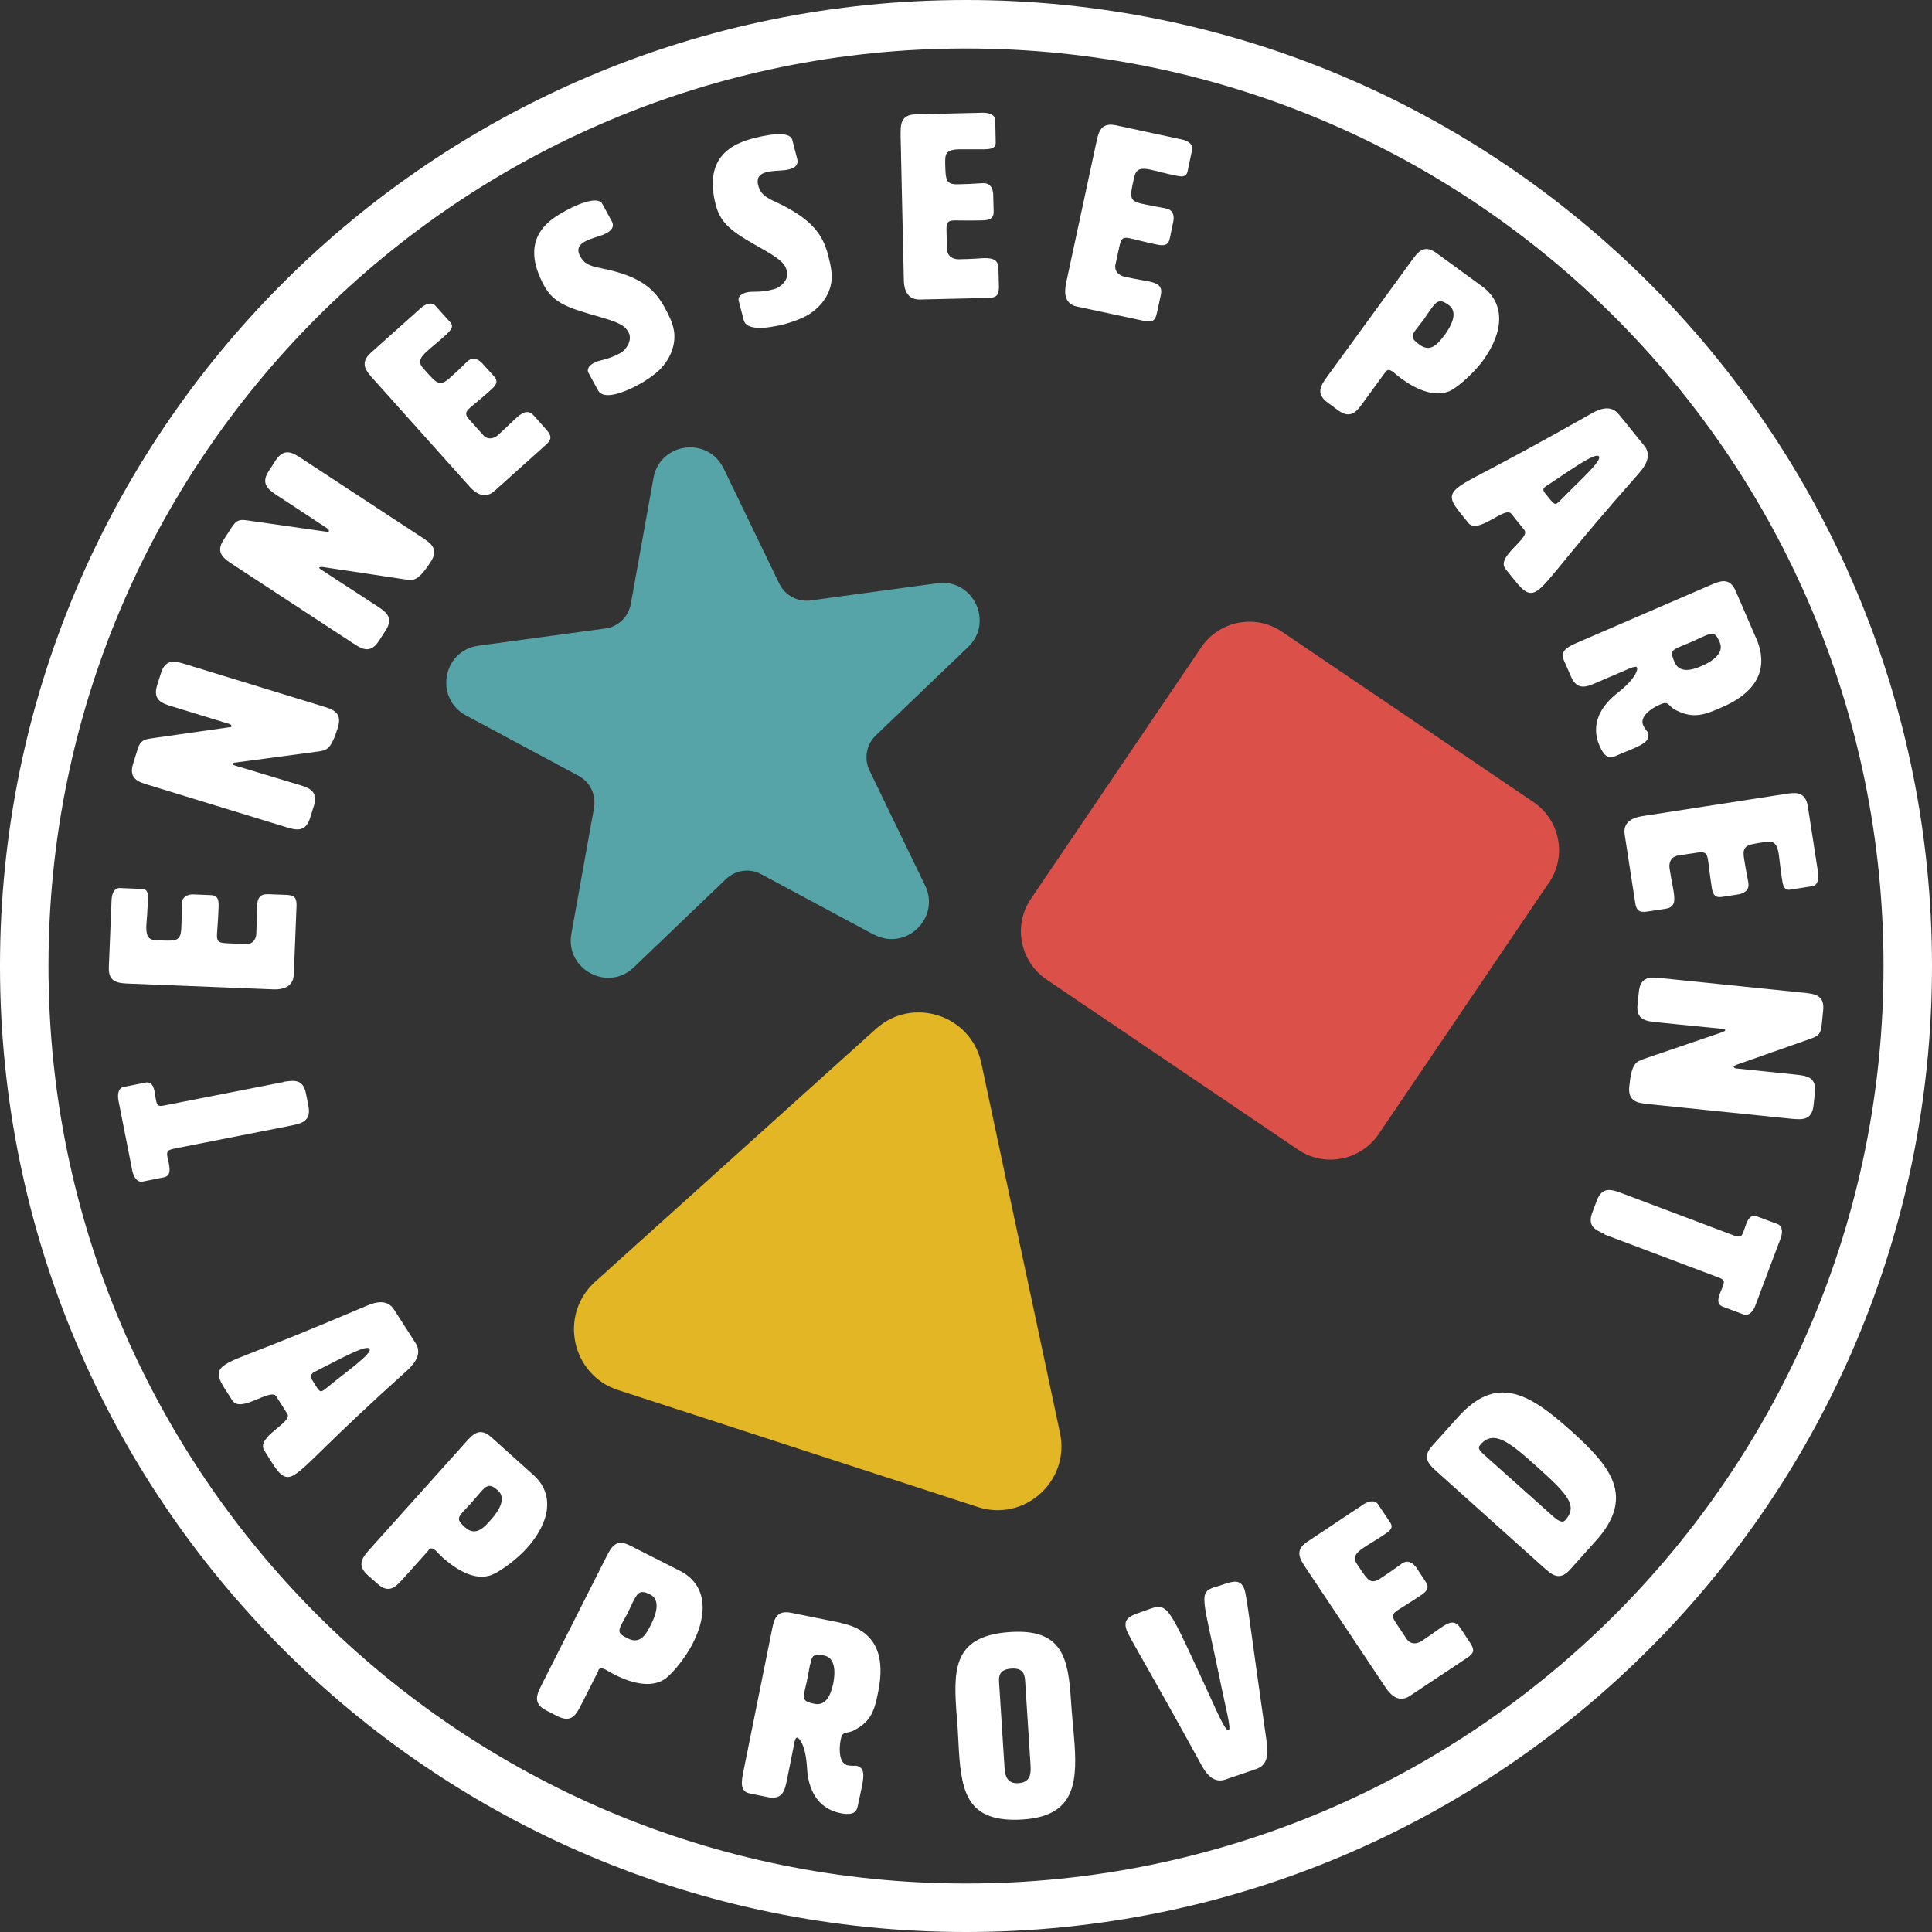<svg viewBox="0 0 84.5 84.5" xmlns="http://www.w3.org/2000/svg"><rect x="0" y="0" width="84.5" height="84.5" fill="#333333" stroke="none"/><g fill="#fff"><path d="m12.43 47.31c.43-.06.83-.12.95.51l.11.56c.13.67-.32.76-.76.85l-5.12 1.01c-.28.06-.33.12-.29.36.01.08.05.19.07.32.05.28.05.51-.21.57l-.95.19c-.22.04-.38-.18-.44-.46l-.61-3.09c-.05-.28 0-.55.23-.59l.95-.19c.27-.05.36.16.41.44.02.08.02.18.05.32.06.28.13.29.41.23l5.2-1.02z"/><path d="m10.82 41.29c.25-.01.39-.24.39-.46.03-.65.01-.87.02-1.11.02-.48.16-.62.5-.61l.8.03c.34.01.45.13.44.47l-.12 3.01c-.03.68-.71.66-.94.65l-6.27-.25c-.46-.02-.91-.04-.88-.72l.12-2.94c.01-.29.13-.53.36-.52l.97.04c.27.01.28.24.26.52-.02.45-.05.8-.07 1.08-.02.63.2.64.57.65.74.03.93.04.96-.53.03-.71.01-.82.02-1.08.02-.4.41-.41.54-.4l.73.03c.34.01.35.25.34.54-.02.58-.06.95-.07 1.18-.02.37.14.37.52.39l.8.03z"/><path d="m10.14 31.76s-.02-.06-.09-.09l-2.51-.77c-.44-.13-.87-.27-.67-.92l.17-.54c.2-.65.64-.52 1.07-.39l6 1.84c.44.13.87.27.67.92-.3.98-.5 1.01-.87 1.06l-3.6.48c-.08.01-.13.03-.14.05-.01.03.03.06.1.08l2.79.84c.44.13.87.27.67.92l-.17.54c-.2.65-.64.52-1.07.39l-6-1.84c-.44-.13-.87-.27-.67-.92l.18-.58c.11-.36.19-.47.58-.53l3.43-.49c.09 0 .13-.03.14-.07"/><path d="m14.39 23.23s0-.07-.06-.11l-2.19-1.44c-.38-.25-.76-.5-.39-1.07l.31-.48c.38-.57.76-.32 1.14-.07l5.25 3.44c.38.25.76.5.39 1.07-.56.86-.76.83-1.13.77l-3.59-.54c-.08 0-.13 0-.15.01-.02.03.01.06.07.1l2.44 1.59c.38.25.76.5.39 1.07l-.31.48c-.38.57-.76.32-1.14.07l-5.25-3.44c-.38-.25-.76-.5-.39-1.07l.33-.51c.21-.32.31-.4.7-.34l3.43.49c.09.02.13 0 .15-.02"/><path d="m21.17 19.07c.18.17.44.11.61-.04.48-.44.63-.6.81-.76.36-.32.56-.32.79-.06l.53.6c.23.26.22.42-.04.65l-2.24 2.01c-.51.46-.97-.05-1.12-.22l-4.19-4.68c-.3-.34-.61-.68-.1-1.14l2.19-1.96c.21-.19.48-.27.63-.1l.65.72c.18.2.02.36-.19.56-.33.3-.61.52-.82.71-.47.42-.32.59-.07.86.49.55.62.7 1.05.32.53-.47.6-.57.79-.74.3-.27.58.02.66.11l.49.54c.23.25.07.43-.15.62-.43.39-.72.61-.9.77-.27.24-.17.36.09.64z"/><path d="m24.71 9.23c.83-.45 1.48-.6 1.63-.32l.42.77c.06.11.12.32-.22.51l-.08.04c-.16.09-.58.17-.87.33-.24.13-.39.31-.22.64.17.31.35.42.91.53 1.73.34 2.35.91 2.79 1.72.25.46.47.89.42 1.42-.06.68-.48 1.15-.67 1.33-.23.22-.59.46-.9.63-.74.4-1.54.65-1.76.25l-.42-.77c-.07-.12-.03-.3.24-.44.26-.14.56-.11 1.14-.42.28-.15.54-.58.38-.89-.12-.23-.23-.4-1.17-.67-1.43-.41-2.1-.59-2.54-1.41-1.07-1.98.12-2.82.93-3.25"/><path d="m32.99 6.04c.92-.24 1.58-.24 1.66.07l.22.85c.03.12.04.34-.33.44l-.09.02c-.18.05-.61.03-.93.11-.26.07-.45.21-.36.57.09.34.24.49.76.73 1.6.74 2.07 1.44 2.3 2.33.13.51.24.97.07 1.48-.22.65-.74 1.01-.96 1.14-.28.16-.68.31-1.03.4-.82.21-1.65.27-1.77-.17l-.22-.85c-.04-.13.04-.29.34-.37.29-.07.57.03 1.2-.14.31-.08.66-.43.57-.78-.07-.25-.13-.44-.97-.92-1.29-.73-1.9-1.07-2.14-1.97-.57-2.17.79-2.71 1.67-2.94"/><path d="m41.43 10.97c.03.25.26.37.49.37.65-.01.87-.04 1.11-.05.48-.01.63.12.64.47l.02.8c0 .34-.1.46-.45.47l-3.01.07c-.68.01-.7-.67-.7-.9l-.14-6.27c0-.46-.02-.91.66-.93l2.94-.07c.29 0 .54.1.54.33l.02.97c0 .27-.22.29-.51.3-.44 0-.8 0-1.08 0-.63.01-.62.24-.62.61.02.74.02.94.59.92.71-.02.82-.04 1.08-.05.4 0 .43.39.43.52l.02.73c0 .34-.23.37-.52.38-.58.01-.95 0-1.19 0-.37 0-.36.17-.35.54l.02.8z"/><path d="m48.78 11.63c-.03.25.17.42.39.47.64.14.85.16 1.09.21.47.1.58.27.51.6l-.17.78c-.07.34-.21.42-.54.35l-2.95-.63c-.67-.14-.52-.81-.48-1.04l1.32-6.14c.1-.45.19-.89.86-.75l2.88.62c.28.06.5.22.45.45l-.2.95c-.06.27-.28.23-.56.17-.44-.09-.78-.19-1.06-.25-.61-.13-.66.09-.74.45-.16.73-.2.92.36 1.04.69.15.81.15 1.07.21.39.08.33.48.3.6l-.15.72c-.07.33-.31.31-.59.25-.57-.12-.92-.22-1.16-.27-.36-.08-.39.08-.47.45l-.17.78z"/><path d="m60.61 16.25-.99 1.36c-.27.37-.54.74-1.09.34l-.46-.34c-.55-.4-.29-.77-.02-1.14l3.69-5.07c.27-.37.54-.74 1.09-.33l2 1.46c.99.73.97 1.95.03 3.24-.38.52-1.03 1.1-1.37 1.29-.75.41-1.7-.13-2.21-.51-.23-.17-.33-.27-.33-.27-.22-.16-.28-.1-.34-.01m2-2.79c-.09.12-.19.28-.33.48-.14.18-.26.34-.35.45-.22.3-.21.4.16.67.49.35.8-.04 1.11-.45.3-.42.58-.99.16-1.29-.37-.27-.51-.19-.75.14"/><path d="m67.31 25.78c-.41.33-.67.09-1.08-.42l-.38-.47c-.45-.55 1.11-1.35.82-1.71l-.57-.71c-.29-.35-1.45.93-1.88.4l-.34-.42c-.37-.46-.56-.76-.15-1.1.53-.43 1.17-.6 5.87-3.26.5-.29.91-.33 1.2.03l1.11 1.37c.29.35.17.75-.21 1.19-3.15 3.55-3.86 4.67-4.39 5.1m.27-4.49c-.14.12-.09.18.14.46.22.27.28.35.41.24.04-.03.08-.07.13-.12.78-.81 1.83-1.72 1.67-1.91-.15-.19-1.26.61-2.21 1.24-.06.03-.11.07-.14.1"/><path d="m76.81 27.91c.67 1.56-.26 2.49-1.49 3.02-.75.33-1.24.52-2 .14-.38-.18-.31-.44-.71-.26-.43.18-.89.55-.75.89.08.19.18.28.2.31.14.34-.12.51-.6.72-.23.1-.52.21-.83.35-.21.09-.43.09-.67-.46-.42-.96.08-1.76.77-2.3.86-.67.9-1.06.87-1.12-.04-.08-.2-.01-.29.02l-1.49.64c-.42.18-.84.36-1.11-.27l-.32-.73c-.18-.42.24-.6.66-.78l5.76-2.49c.42-.18.84-.36 1.11.27l.88 2.04zm-2.25-.1c-.14.06-.37.17-.59.27-.21.09-.4.16-.53.22-.35.15-.38.24-.2.66.2.47.71.38 1.18.17.47-.2 1-.56.8-1.03-.18-.42-.28-.45-.66-.29"/><path d="m73.32 37.44c-.25.06-.33.31-.3.53.1.64.16.85.19 1.09.07.47-.04.64-.38.69l-.79.12c-.34.05-.47-.04-.52-.38l-.46-2.98c-.11-.68.57-.78.8-.82l6.2-.96c.45-.07.9-.14 1.01.54l.45 2.91c.04.28-.03.55-.26.58l-.96.15c-.27.04-.32-.18-.36-.46-.07-.44-.1-.79-.14-1.08-.1-.62-.32-.58-.68-.53-.73.11-.93.14-.84.71.11.7.15.81.19 1.07.06.4-.33.48-.45.5l-.72.11c-.34.05-.4-.18-.44-.46-.09-.58-.12-.94-.16-1.18-.06-.36-.21-.34-.59-.28l-.79.12z"/><path d="m75.82 46.66s.03.06.11.07l2.61.27c.45.05.91.09.84.77l-.06.57c-.07.68-.52.63-.98.59l-6.24-.64c-.45-.05-.91-.09-.84-.77.1-1.02.29-1.08.65-1.21l3.43-1.17c.07-.03.12-.06.12-.08 0-.03-.04-.05-.11-.06l-2.89-.29c-.45-.05-.91-.09-.84-.77l.06-.57c.07-.68.52-.64.98-.59l6.24.64c.45.05.91.09.84.77l-.06.6c-.04.38-.1.5-.46.63l-3.27 1.15c-.08.03-.12.06-.12.09"/><path d="m70.18 53.97c-.4-.17-.76-.34-.54-.93l.2-.53c.24-.64.67-.48 1.1-.32l4.88 1.84c.27.1.35.07.43-.15.03-.07.06-.18.11-.31.1-.27.22-.46.48-.37l.91.34c.21.08.23.36.13.62l-1.11 2.95c-.1.27-.3.46-.51.38l-.91-.34c-.26-.1-.22-.33-.12-.59.03-.08.07-.17.12-.29.1-.27.04-.31-.22-.41l-4.96-1.87z"/><path d="m12.9 64.49c-.44.28-.67 0-1.02-.54l-.32-.51c-.38-.6 1.25-1.22 1.01-1.6l-.49-.77c-.25-.38-1.55.76-1.92.18l-.29-.45c-.32-.5-.47-.82-.03-1.11.58-.37 1.23-.46 6.2-2.58.53-.23.94-.22 1.19.16l.95 1.48c.24.38.08.76-.34 1.16-3.53 3.17-4.35 4.2-4.93 4.57m.77-4.42c-.15.1-.11.17.08.47s.24.38.38.28c.04-.02.09-.06.15-.11.87-.72 2.01-1.5 1.87-1.71-.13-.2-1.33.47-2.34.98-.06.03-.11.06-.15.08"/><path d="m18.75 67.8-1.12 1.25c-.31.34-.61.68-1.12.22l-.43-.38c-.51-.46-.2-.8.1-1.14l4.19-4.67c.3-.34.61-.68 1.12-.22l1.84 1.65c.92.82.76 2.04-.3 3.22-.43.47-1.13.99-1.5 1.14-.79.33-1.67-.31-2.15-.73-.21-.19-.3-.3-.3-.3-.2-.18-.27-.12-.34-.05m2.28-2.53c-.1.11-.22.26-.38.44-.15.17-.3.32-.39.42-.25.28-.25.38.09.68.45.4.8.05 1.14-.34.34-.38.68-.93.3-1.27-.34-.31-.49-.24-.76.07"/><path d="m26.18 73.06-.76 1.5c-.21.41-.41.81-1.02.51l-.51-.26c-.61-.31-.4-.72-.2-1.12l2.83-5.6c.21-.41.41-.81 1.02-.5l2.21 1.12c1.1.56 1.27 1.77.54 3.19-.29.57-.84 1.25-1.15 1.49-.68.53-1.7.14-2.27-.15-.25-.13-.37-.21-.37-.21-.24-.12-.3-.05-.34.04m1.55-3.06c-.07.13-.14.31-.25.52-.1.2-.21.38-.27.5-.17.34-.14.43.27.63.54.27.79-.16 1.02-.62s.41-1.07-.04-1.3c-.41-.21-.54-.11-.72.26"/><path d="m36.79 70.99c1.67.34 1.89 1.63 1.63 2.95-.16.81-.28 1.32-1.03 1.72-.37.21-.54 0-.62.43-.09.46-.06 1.05.31 1.12.2.04.34.01.37.02.36.07.35.39.25.9-.05.25-.12.55-.19.88-.04.22-.18.41-.76.29-1.03-.21-1.4-1.08-1.45-1.94-.06-1.09-.36-1.34-.42-1.36-.09-.02-.13.16-.14.25l-.32 1.59c-.09.45-.18.9-.85.76l-.78-.16c-.45-.09-.36-.54-.27-.99l1.24-6.15c.09-.45.18-.9.85-.76l2.18.44zm-1.36 1.8c-.03.15-.07.41-.12.64-.04.22-.1.42-.12.55-.07.37-.02.45.43.54.5.1.71-.37.82-.87.1-.5.11-1.14-.39-1.24-.45-.09-.53-.03-.61.38"/><path d="m41.82 74.72c-.12-1.83-.03-3.19 2.37-3.34 2.29-.15 2.53 1.16 2.65 2.97.04.68.12 1.35.16 1.96.12 1.8-.09 3.13-2.28 3.27-2.4.15-2.66-1.18-2.78-3-.02-.31-.03-.61-.05-.93s-.05-.62-.07-.92m1.88-1.09.23 3.59c.02.34.05.8.62.76s.54-.49.52-.83l-.23-3.59c-.02-.28-.04-.63-.61-.59s-.55.38-.53.66"/><path d="m53.11 69.43.42-.14c.46-.16.75-.2.9.23.11.33.26 1.72.98 6.73.08.58-.03.97-.46 1.12l-1.35.46c-.43.15-.76-.1-1.04-.61-2.43-4.43-3.18-5.61-3.29-5.94-.15-.45.1-.59.62-.77l.46-.16c.57-.2.75-.05 1.53 1.6 1.29 2.73 1.67 3.78 1.86 3.72.13-.04-.17-1.12-.42-2.38-.71-3.42-.91-3.63-.21-3.87"/><path d="m61.56 71.73c.16.2.42.17.61.05.54-.36.71-.5.91-.63.4-.27.6-.23.79.05l.44.67c.19.29.16.44-.13.63l-2.51 1.67c-.57.38-.95-.19-1.08-.38l-3.48-5.22c-.25-.38-.51-.76.07-1.14l2.45-1.63c.24-.16.51-.2.64-.01l.54.81c.15.23-.03.36-.27.52-.37.25-.68.42-.91.58-.52.35-.4.54-.19.84.41.62.52.78.99.46.59-.39.67-.47.89-.62.33-.22.57.1.64.2l.4.61c.19.29 0 .44-.24.6-.48.32-.8.51-1 .64-.3.2-.21.34 0 .65l.44.66z"/><path d="m63.77 61.98c1.68-1.87 3.09-1.06 4.92.58 1.74 1.56 2.86 2.88 1.11 4.83l-1.14 1.27c-.46.51-.8.2-1.14-.1l-4.67-4.19c-.34-.31-.68-.61-.22-1.12zm1.1 1.61c.96.86 2.01 1.79 3.01 2.69.22.2.44.36.58.21.57-.64.1-1.14-1.26-2.36-1.19-1.07-1.86-1.6-2.44-.96-.14.15-.07.25.1.41"/></g><path d="m38.22 40.87c1.39.75 2.93-.72 2.24-2.14l-2.43-5.03c-.25-.52-.14-1.14.28-1.54l4.03-3.86c1.14-1.09.22-3.01-1.35-2.79l-5.53.75c-.57.08-1.13-.22-1.38-.74l-2.43-5.03c-.69-1.42-2.79-1.14-3.07.42l-.99 5.5c-.1.57-.56 1.01-1.13 1.08l-5.53.75c-1.57.21-1.94 2.3-.55 3.05l4.92 2.64c.51.27.78.84.68 1.41l-.99 5.5c-.28 1.55 1.59 2.56 2.73 1.47l4.03-3.86c.42-.4 1.04-.49 1.55-.21l4.92 2.64z" fill="#56a4a7"/><path d="m38.31 45-12.28 11.06c-1.6 1.44-1.04 4.08 1.01 4.74l15.72 5.11c2.05.67 4.05-1.14 3.6-3.24l-3.44-16.17c-.45-2.11-3.01-2.94-4.61-1.5" fill="#e2b624"/><path d="m67.75 38.6-7.45 11c-.79 1.16-2.37 1.47-3.53.68l-11-7.44c-1.16-.79-1.47-2.37-.68-3.53l7.45-11c.79-1.16 2.36-1.47 3.53-.68l11 7.45c1.16.79 1.47 2.36.68 3.53" fill="#db514a"/><path d="m83.44 42.25c0 22.75-18.44 41.19-41.19 41.19s-41.19-18.44-41.19-41.19 18.44-41.19 41.19-41.19 41.19 18.44 41.19 41.19z" fill="none" stroke="#fff" stroke-miterlimit="10" stroke-width="2.12"/></svg>